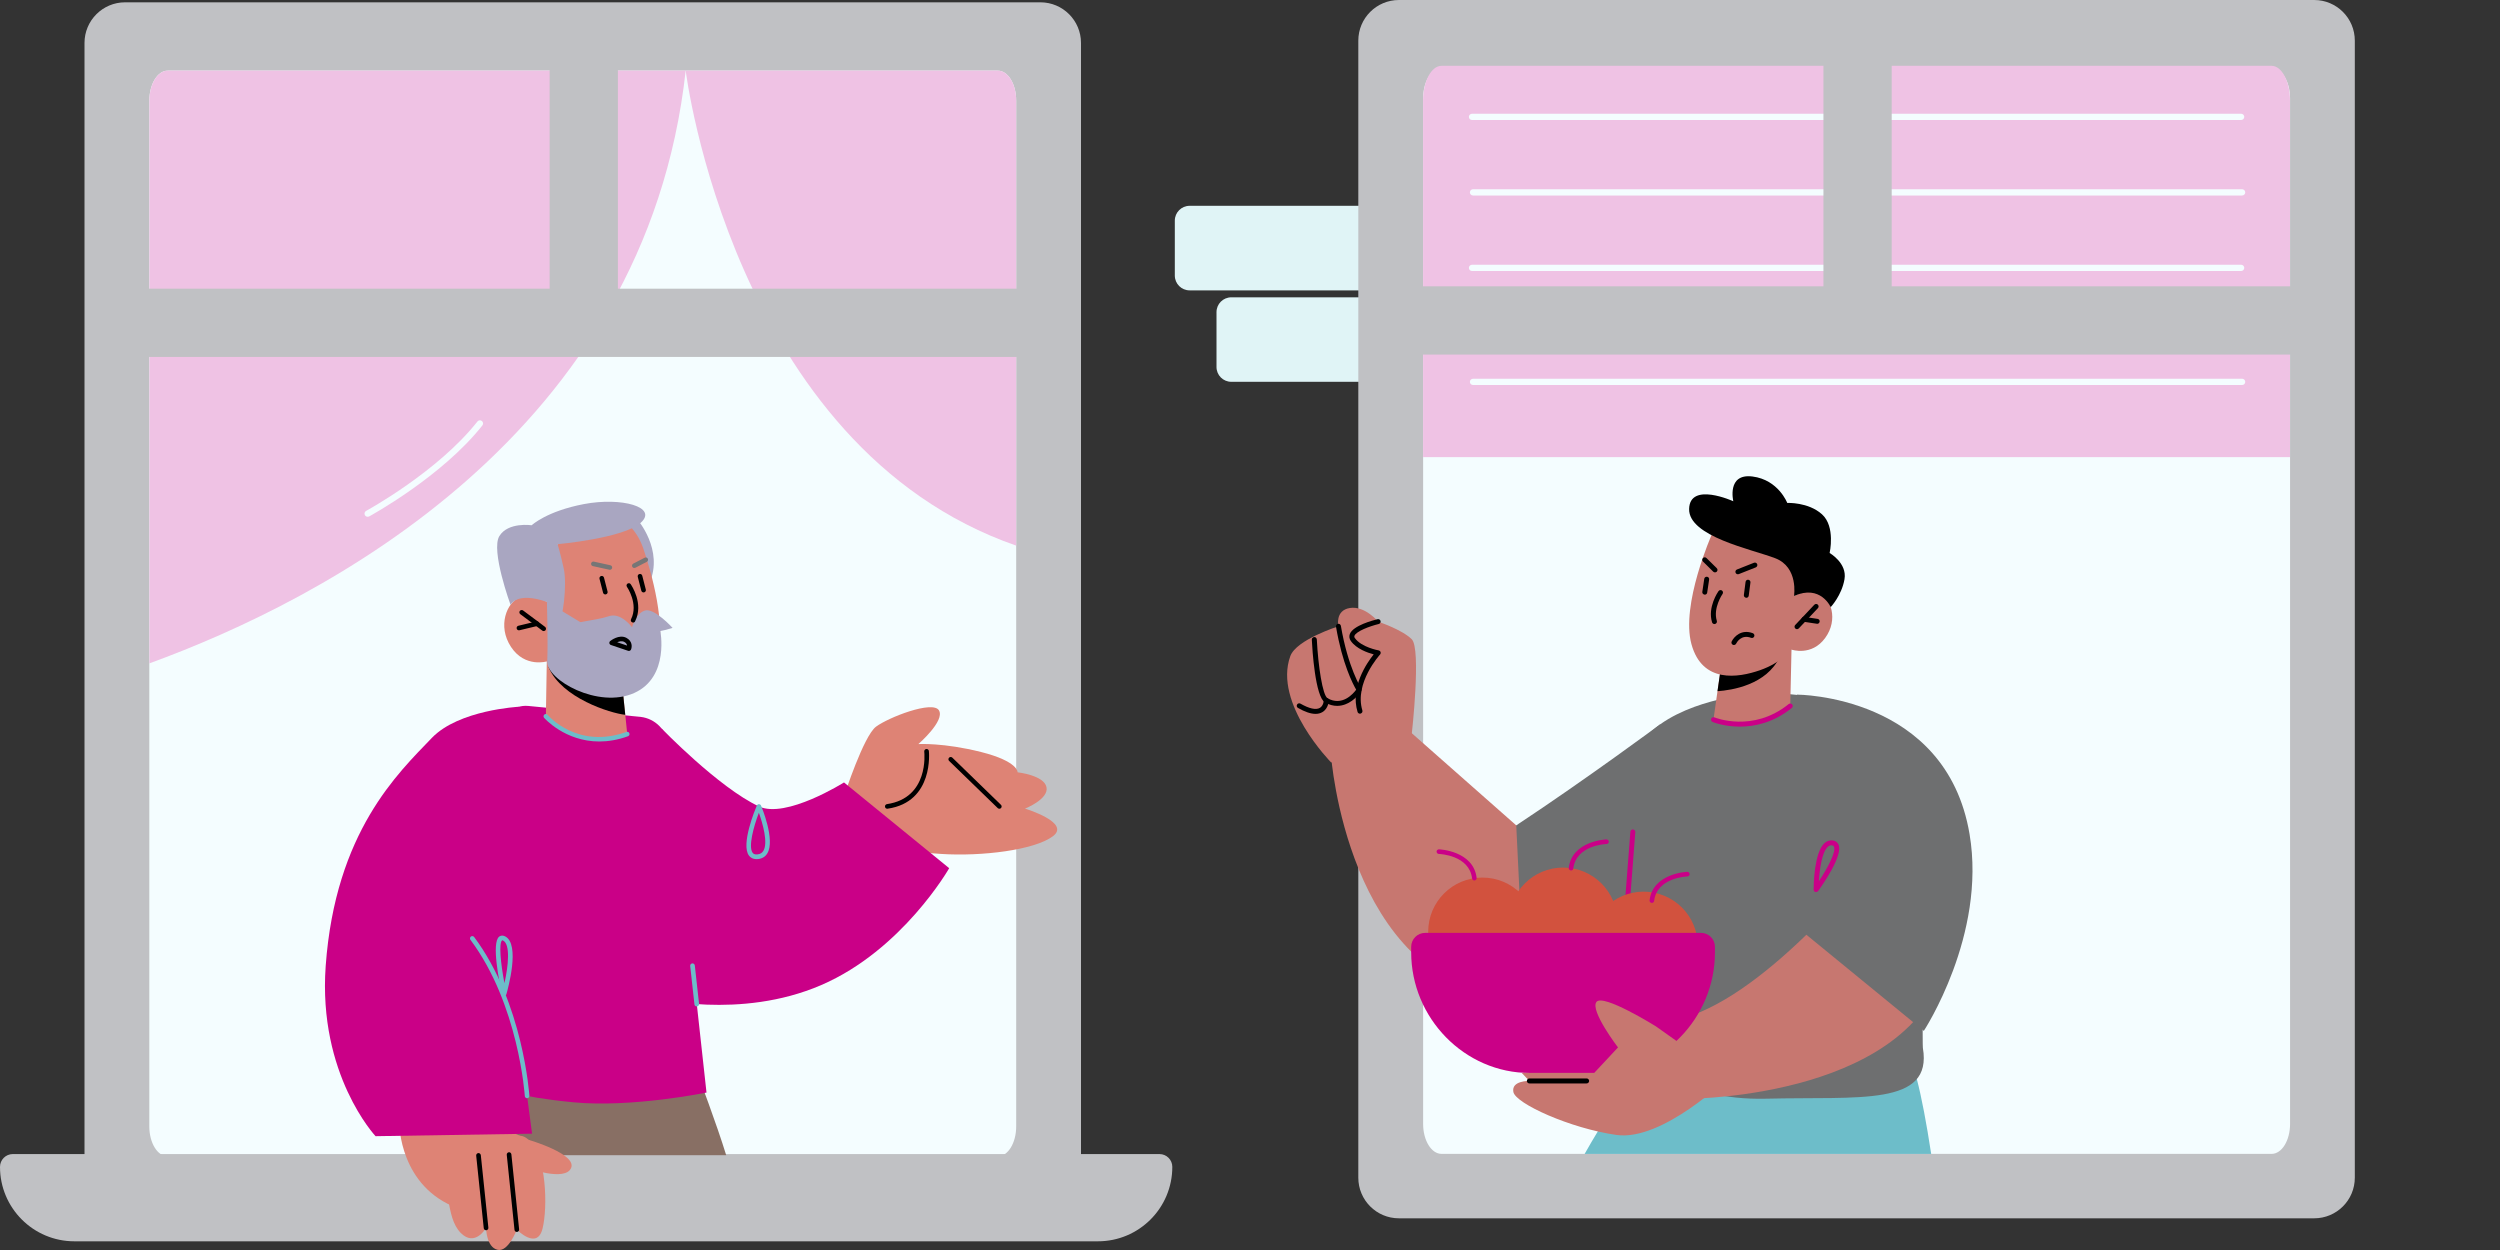 <?xml version="1.0" encoding="UTF-8"?>
<!-- Generator: Adobe Illustrator 27.1.0, SVG Export Plug-In . SVG Version: 6.00 Build 0)  -->
<svg xmlns="http://www.w3.org/2000/svg" xmlns:xlink="http://www.w3.org/1999/xlink" version="1.1" id="Layer_1" x="0px" y="0px" viewBox="0 0 400 200" style="enable-background:new 0 0 400 200;" xml:space="preserve">
<rect x="0" y="0" width="400" height="200" fill="#333333" stroke="none"/>
<style type="text/css">
	.st0{fill:#E0F4F6;}
	.st1{fill:#C0C1C4;}
	.st2{fill:#F4FDFF;}
	.st3{fill:#C77770;}
	.st4{fill:#DE8375;}
	.st5{fill:#EFC2E4;}
	.st6{fill:#886F64;}
	.st7{fill:#CA0087;}
	.st8{fill:#A9A6C1;}
	.st9{fill:#767676;}
	.st10{fill:#6DBDC9;}
	.st11{fill:#6E6F70;}
	.st12{fill:#D2523E;}
</style>
<g>
	<path class="st0" d="M246.48,61.09h-49.47c-1.31,0-2.37-1.06-2.37-2.37v-8.78c0-1.31,1.06-2.37,2.37-2.37h49.47   c1.31,0,2.37,1.06,2.37,2.37v8.78C248.85,60.03,247.79,61.09,246.48,61.09z"></path>
</g>
<g>
	<path class="st0" d="M239.81,46.46h-49.47c-1.31,0-2.37-1.06-2.37-2.37V35.3c0-1.31,1.06-2.37,2.37-2.37h49.47   c1.31,0,2.37,1.06,2.37,2.37v8.78C242.18,45.39,241.12,46.46,239.81,46.46z"></path>
</g>
<g>
	<g>
		<g>
			<path class="st1" d="M370.27,194.93H223.83c-3.59,0-6.5-2.91-6.5-6.5V6.5c0-3.59,2.91-6.5,6.5-6.5h146.44     c3.59,0,6.5,2.91,6.5,6.5v181.93C376.77,192.02,373.86,194.93,370.27,194.93z"></path>
		</g>
	</g>
</g>
<g>
	<g>
		<g>
			<path class="st2" d="M366.41,15.71v164.12c0,2.65-1.32,4.79-2.95,4.79H230.65c-1.63,0-2.95-2.14-2.95-4.79V15.71     c0-2.65,1.32-4.8,2.95-4.8h132.82C365.09,10.91,366.41,13.06,366.41,15.71z"></path>
		</g>
	</g>
</g>
<g>
	<g>
		<g>
			<path class="st1" d="M166.46,195.34H20.02c-3.59,0-6.5-2.91-6.5-6.5V6.87c0-3.59,2.91-6.5,6.5-6.5h146.44     c3.59,0,6.5,2.91,6.5,6.5v181.97C172.96,192.43,170.05,195.34,166.46,195.34z"></path>
		</g>
	</g>
</g>
<g>
	<g>
		<g>
			<path class="st2" d="M162.59,16.1v164.13c0,2.65-1.32,4.79-2.95,4.79H26.84c-1.63,0-2.95-2.14-2.95-4.79V16.1     c0-2.65,1.32-4.8,2.95-4.8h132.8C161.28,11.3,162.59,13.45,162.59,16.1z"></path>
		</g>
	</g>
</g>
<g>
	<path class="st3" d="M212.96,120.82c0,0,2.56,35.99,28.11,38.78c25.55,2.79,8.21-25.74,8.21-25.74l-6.68-1.8l-16.81-14.83   L212.96,120.82z"></path>
</g>
<g>
	<path class="st4" d="M135.09,127.26c0,0,3.09-9.51,5.07-10.99c1.98-1.48,9.11-4.27,10.08-2.6c0.97,1.68-3.3,5.38-3.3,5.38   s4.04-0.24,10.03,1.27c5.99,1.51,5.85,3.25,5.85,3.25s4.23,0.46,4.62,2.38c0.39,1.92-3.44,3.43-3.44,3.43s7.42,2.23,4.45,4.43   s-11.35,3.24-17.86,2.82c-6.51-0.43-8.82-1.02-8.82-1.02L135.09,127.26z"></path>
</g>
<g>
	<path class="st5" d="M162.59,16.1v71.2C117.15,71.5,109.71,11.3,109.71,11.3h49.94C161.28,11.3,162.59,13.45,162.59,16.1z"></path>
</g>
<g>
	<path class="st5" d="M109.71,11.3c-6.42,58.2-57.94,84.67-85.81,94.84V16.1c0-2.65,1.32-4.8,2.95-4.8H109.71z"></path>
</g>
<g>
	<path class="st1" d="M175.66,198.61H11.91C5.33,198.61,0,193.28,0,186.7c0-1.13,0.92-2.05,2.05-2.05h183.47   c1.13,0,2.05,0.92,2.05,2.05C187.57,193.28,182.24,198.61,175.66,198.61z"></path>
</g>
<g>
	<rect x="20.79" y="46.19" class="st1" width="143.89" height="10.92"></rect>
</g>
<g>
	
		<rect x="70.88" y="24.61" transform="matrix(6.123234e-17 -1 1 6.123234e-17 63.332 123.46)" class="st1" width="45.04" height="10.92"></rect>
</g>
<g>
	<g>
		<g>
			<path class="st6" d="M71.25,184.83h44.94c-1.53-5-4.45-12.68-4.45-12.68s-35.19-9.58-37.17-3.79     C74.16,169.56,72.94,175.75,71.25,184.83z"></path>
		</g>
	</g>
</g>
<g>
	<g>
		<g>
			<path class="st7" d="M79.96,117.09c0-2.45,2.12-4.37,4.56-4.14l17.97,1.75c2.34,0.27,4.19,2.13,4.44,4.47l6.11,55.64     c0,0-11.93,2.45-21.27,1.56c-9.34-0.89-11.8-2.23-11.8-2.23V117.09z"></path>
		</g>
	</g>
</g>
<g>
	<path class="st8" d="M101.96,83.1c0,0,4.3,4.86,1.94,10.23c-2.36,5.36-4.9-9.74-4.9-9.74L101.96,83.1z"></path>
</g>
<g>
	<g>
		<path class="st4" d="M87.5,104.96l-0.16,9.65c0,0,1.69,2.8,7.33,3.36c4.2,0.41,5.69-0.51,5.69-0.51l-0.5-4.9l-0.5-4.78    l-10.16-2.42L87.5,104.96z"></path>
	</g>
</g>
<g>
	<g>
		<path d="M89.2,105.36c0.02,0.26-1.55,1.09-1.4,1.45c2.08,4.86,9.82,7.3,12.24,7.56l-0.68-6.59L89.2,105.36z"></path>
	</g>
</g>
<g>
	<g>
		<path class="st4" d="M100.13,83.58c1.32,1.08,2.25,2.56,2.8,4.18c1.26,3.72,3.81,12.42,2.14,17.75    c-2.17,6.93-8.41,5.63-12.13,4.16c-3.71-1.47-5.38-3.86-5.38-3.86s-3.55,1.1-5.79-2.29c-2.24-3.38-0.66-7.14,1.37-7.95    c2.03-0.81,4.37,0.73,4.37,0.73l-1.75-3.67C85.76,92.64,92.79,77.61,100.13,83.58z"></path>
	</g>
</g>
<g>
	<path d="M86.99,100.97c-0.08,0-0.15-0.02-0.22-0.07l-3.52-2.63c-0.16-0.12-0.2-0.35-0.08-0.52c0.12-0.16,0.35-0.2,0.52-0.08   l3.52,2.63c0.16,0.12,0.2,0.35,0.08,0.52C87.22,100.92,87.1,100.97,86.99,100.97z"></path>
</g>
<g>
	<path d="M83.03,100.85c-0.17,0-0.32-0.11-0.36-0.28c-0.05-0.2,0.07-0.4,0.27-0.45l2.88-0.69c0.2-0.05,0.4,0.07,0.45,0.27   c0.05,0.2-0.07,0.4-0.27,0.45l-2.88,0.69C83.09,100.85,83.06,100.85,83.03,100.85z"></path>
</g>
<g>
	<path d="M102.97,94.79c-0.16,0-0.32-0.11-0.36-0.28l-0.57-2.22c-0.05-0.2,0.07-0.4,0.27-0.45c0.2-0.05,0.4,0.07,0.45,0.27   l0.57,2.22c0.05,0.2-0.07,0.4-0.27,0.45C103.03,94.78,103,94.79,102.97,94.79z"></path>
</g>
<g>
	<path d="M96.85,95.11c-0.16,0-0.32-0.11-0.36-0.28l-0.57-2.22c-0.05-0.2,0.07-0.4,0.27-0.45c0.2-0.05,0.4,0.07,0.45,0.27l0.57,2.22   c0.05,0.2-0.07,0.4-0.27,0.45C96.91,95.11,96.88,95.11,96.85,95.11z"></path>
</g>
<g>
	<path class="st9" d="M101.49,90.88c-0.13,0-0.26-0.07-0.33-0.2c-0.09-0.18-0.02-0.4,0.16-0.5l1.83-0.95   c0.18-0.09,0.4-0.03,0.5,0.16c0.09,0.18,0.02,0.4-0.16,0.5l-1.83,0.95C101.6,90.87,101.54,90.88,101.49,90.88z"></path>
</g>
<g>
	<path class="st9" d="M97.58,91.17c-0.03,0-0.05,0-0.08-0.01l-2.64-0.58c-0.2-0.04-0.33-0.24-0.28-0.44   c0.04-0.2,0.24-0.33,0.44-0.28l2.64,0.58c0.2,0.04,0.33,0.24,0.28,0.44C97.9,91.05,97.75,91.17,97.58,91.17z"></path>
</g>
<g>
	<path class="st8" d="M87.51,96.31c0,0,1,4.02,1.77,3.53c0.77-0.49,1.49-6.28,0.92-8.87c-0.57-2.59-0.99-3.9-0.99-3.9   s10.54-0.94,13.32-3.44s-3.09-4.12-9.09-2.98c-6,1.14-8.37,3.39-8.37,3.39s-3.76-0.56-5.17,1.73c-1.41,2.29,1.79,11.01,1.79,11.01   S82.63,94.6,87.51,96.31z"></path>
</g>
<g>
	<path class="st8" d="M107.61,100.46c0,0-2.95-3.26-4.44-2.77c-1.5,0.49-2.04,2.68-2.04,2.68s-1.78-2.46-3.74-1.77   c-1.96,0.69-6.17,0.95-6.21,1.63c-0.04,0.68,1.17,0.92,1.17,0.92S102.24,102.3,107.61,100.46z"></path>
</g>
<g>
	<path class="st8" d="M87.51,96.31c0,0,0.18,6.51,0.05,9.5c-0.13,2.99,8.17,7.64,13.91,5.07c5.73-2.57,4.16-10.08,4.16-10.08   l-5.11,0.47c0,0-1.18-0.67-2.52-0.94c-1.34-0.28-3.12,0.45-3.12,0.45L87.51,96.31z"></path>
</g>
<g>
	<path d="M101.3,99.61c-0.06,0-0.11-0.01-0.17-0.04c-0.18-0.09-0.26-0.31-0.16-0.5c1.22-2.43-0.64-5.15-0.66-5.18   c-0.12-0.17-0.07-0.4,0.09-0.51c0.17-0.12,0.4-0.08,0.51,0.09c0.09,0.13,2.13,3.1,0.71,5.93C101.57,99.54,101.44,99.61,101.3,99.61   z"></path>
</g>
<g>
	<path class="st7" d="M151.87,138.91l-16.83-13.72c0,0-9.3,5.86-13.61,3.84c-6.46-3.02-15.6-12.5-15.6-12.5l-1.22,43.13   c0,0,13.75,3.57,26.77-2.04C144.4,152.01,151.87,138.91,151.87,138.91z"></path>
</g>
<g>
	<path class="st10" d="M121.04,137.46c-0.64,0-1.01-0.3-1.21-0.57c-1.32-1.77,0.99-7.37,1.26-8c0.06-0.14,0.19-0.22,0.34-0.22   c0.15,0,0.28,0.09,0.34,0.23c0.09,0.22,2.28,5.46,1.02,7.61c-0.32,0.55-0.82,0.86-1.49,0.94   C121.21,137.45,121.12,137.46,121.04,137.46z M121.42,130.04c-0.86,2.27-1.71,5.45-1,6.4c0.1,0.14,0.29,0.32,0.79,0.26   c0.43-0.05,0.74-0.24,0.94-0.58C122.9,134.85,122.06,131.82,121.42,130.04z"></path>
</g>
<g>
	<path class="st2" d="M58.82,82.68c-0.18,0-0.35-0.1-0.44-0.26c-0.13-0.24-0.04-0.55,0.2-0.68c0.11-0.06,11.47-6.26,17.81-14.3   c0.17-0.22,0.49-0.26,0.71-0.08c0.22,0.17,0.26,0.49,0.08,0.71c-6.47,8.2-18,14.5-18.12,14.56C58.98,82.66,58.9,82.68,58.82,82.68z   "></path>
</g>
<g>
	<path class="st10" d="M95.89,118.64c-5.51,0-8.79-3.74-8.84-3.79c-0.13-0.15-0.11-0.39,0.04-0.52c0.15-0.13,0.39-0.12,0.52,0.04   c0.19,0.23,4.87,5.53,12.62,2.74c0.19-0.07,0.4,0.03,0.47,0.22c0.07,0.19-0.03,0.4-0.22,0.47   C98.82,118.4,97.28,118.64,95.89,118.64z"></path>
</g>
<g>
	<path class="st10" d="M111.48,161.03c-0.19,0-0.35-0.14-0.37-0.33l-0.68-6.15c-0.02-0.2,0.12-0.38,0.33-0.41   c0.19-0.02,0.38,0.12,0.41,0.33l0.68,6.15c0.02,0.2-0.12,0.38-0.33,0.41C111.51,161.03,111.5,161.03,111.48,161.03z"></path>
</g>
<g>
	<path class="st4" d="M83.24,181.73l-7.66-3.06l-11.69,1.13c0,0,0,10.11,9.4,13.53C82.69,196.74,83.24,181.73,83.24,181.73z"></path>
</g>
<g>
	<path class="st4" d="M73.73,197.28c-0.64-0.64-1.07-1.5-1.37-2.44c-0.98-3.17-1.92-11.05,0.74-13.2c2.55-2.06,3.45,3.22,3.45,3.22   s0-4.5,2.61-3.69c2.17,0.67,2.29,3.56,2.29,3.56s0.38-4.71,3.18-2.34c2.8,2.37,3.04,10.75,2.17,14.21   c-0.87,3.46-4.11,0.14-4.11,0.14s-1.35,3.62-3.07,3.23c-1.82-0.41-1.85-3.5-1.85-3.5S76.02,199.57,73.73,197.28z"></path>
</g>
<g>
	<path d="M82.69,197.11c-0.19,0-0.35-0.14-0.37-0.33l-1.24-12.01c-0.02-0.2,0.13-0.38,0.33-0.41c0.2-0.03,0.38,0.13,0.41,0.33   l1.24,12.01c0.02,0.2-0.13,0.38-0.33,0.41C82.71,197.11,82.7,197.11,82.69,197.11z"></path>
</g>
<g>
	<path d="M77.77,196.84c-0.19,0-0.35-0.14-0.37-0.33l-1.21-11.61c-0.02-0.2,0.13-0.38,0.33-0.41c0.19-0.02,0.38,0.13,0.41,0.33   l1.21,11.61c0.02,0.2-0.13,0.38-0.33,0.41C77.79,196.84,77.78,196.84,77.77,196.84z"></path>
</g>
<g>
	<path class="st7" d="M83.03,113.08c0,0-9.63,0.49-13.94,4.99c-5.36,5.6-15.43,14.99-16.98,36.49c-1.25,17.38,7.98,27.23,7.98,27.23   l25.04-0.4l-2.22-16.83L83.03,113.08z"></path>
</g>
<g>
	<path class="st10" d="M84.34,175.72c-0.19,0-0.36-0.15-0.37-0.35c-0.01-0.15-0.99-14.7-8.7-25c-0.12-0.16-0.09-0.39,0.07-0.52   c0.16-0.12,0.39-0.09,0.52,0.07c7.84,10.48,8.83,25.25,8.84,25.4c0.01,0.2-0.14,0.38-0.35,0.39   C84.35,175.72,84.34,175.72,84.34,175.72z"></path>
</g>
<g>
	<path class="st10" d="M80.67,159.32c-0.18-0.01-0.32-0.12-0.36-0.29c-0.42-1.9-1.71-8.19-0.44-9.17c0.15-0.12,0.48-0.28,0.97-0.03   c2.42,1.25,0.42,8.41,0.19,9.22C80.98,159.21,80.84,159.32,80.67,159.32z M80.35,150.44c-0.56,0.42-0.26,3.64,0.36,6.87   c0.63-2.77,0.97-6.21-0.21-6.82C80.48,150.48,80.4,150.44,80.35,150.44z"></path>
</g>
<g>
	<path class="st4" d="M84.63,182.39c0,0,7.69,2.24,6.75,4.48c-0.94,2.24-7.04,0-7.04,0L84.63,182.39z"></path>
</g>
<g>
	<path class="st5" d="M366.4,16.06v57.08H227.69V16.06c0-3.04,1.33-5.53,2.95-5.53h132.82C365.07,10.53,366.4,13.02,366.4,16.06z"></path>
</g>
<g>
	<path class="st2" d="M358.57,19.2H235.52c-0.28,0-0.5-0.23-0.5-0.5c0-0.28,0.23-0.5,0.5-0.5h123.06c0.28,0,0.5,0.23,0.5,0.5   C359.08,18.98,358.85,19.2,358.57,19.2z"></path>
</g>
<g>
	<path class="st2" d="M358.73,31.28H235.68c-0.28,0-0.5-0.23-0.5-0.5c0-0.28,0.23-0.5,0.5-0.5h123.06c0.28,0,0.5,0.23,0.5,0.5   C359.24,31.06,359.01,31.28,358.73,31.28z"></path>
</g>
<g>
	<path class="st2" d="M358.57,43.36H235.52c-0.28,0-0.5-0.23-0.5-0.5c0-0.28,0.23-0.5,0.5-0.5h123.06c0.28,0,0.5,0.23,0.5,0.5   C359.08,43.14,358.85,43.36,358.57,43.36z"></path>
</g>
<g>
	<path class="st2" d="M358.74,61.6H235.68c-0.28,0-0.5-0.23-0.5-0.5c0-0.28,0.23-0.5,0.5-0.5h123.06c0.28,0,0.5,0.23,0.5,0.5   C359.24,61.37,359.02,61.6,358.74,61.6z"></path>
</g>
<g>
	<rect x="224.6" y="45.81" class="st1" width="143.89" height="10.92"></rect>
</g>
<g>
	
		<rect x="274.69" y="24.23" transform="matrix(6.123234e-17 -1 1 6.123234e-17 267.521 326.897)" class="st1" width="45.03" height="10.92"></rect>
</g>
<g>
	<g>
		<path class="st10" d="M308.99,184.63h-55.45c0.71-1.26,1.41-2.46,2.1-3.59c3.38-5.65,6.16-9.5,7.56-11.34    c0.05-0.08,0.11-0.15,0.17-0.22c0.51-0.7,0.81-1.05,0.81-1.05s0.94-0.32,2.54-0.81c0.62-0.19,1.35-0.4,2.14-0.63    c8.62-2.43,26.82-6.61,34.28-0.78c1.17,0.9,2.07,2.06,2.64,3.5c0.31,0.78,0.61,1.76,0.91,2.93    C307.46,175.57,308.23,179.67,308.99,184.63z"></path>
	</g>
</g>
<g>
	<path class="st11" d="M265.64,115.88c0,0-11.78,8.74-23.04,16.18l1.36,28.25c0,0,18.46,0.05,21.9-8.61   C269.31,143.04,265.64,115.88,265.64,115.88z"></path>
</g>
<g>
	<path class="st11" d="M279.07,111.19c0,0-12.13,1.23-16.68,7.93c-4.55,6.7,1.46,48.73,1.79,49.32c0.33,0.59,3.81,7.72,18.53,7.35   c14.72-0.37,26.56,1.28,24.95-8.12c-0.17-1.01,0.57-46.31-3.01-50.33C301.08,113.31,287.94,109.96,279.07,111.19z"></path>
</g>
<g>
	<g>
		<g>
			<g>
				<path class="st3" d="M286.64,103.94l-0.2,9.03c0,0-1.69,2.56-6.98,2.87c-3.94,0.23-5.31-0.69-5.31-0.69l0.65-4.56l0.64-4.45      l9.59-1.89L286.64,103.94z"></path>
			</g>
		</g>
	</g>
</g>
<g>
	<g>
		<g>
			<g>
				<path d="M285.03,104.25c-0.03,0.25-0.13,0.54-0.28,0.87c-2.12,4.47-7.67,5.32-9.95,5.47l0.64-4.45L285.03,104.25z"></path>
			</g>
		</g>
	</g>
</g>
<g>
	<g>
		<g>
			<g>
				<path class="st3" d="M273.89,85.51c0,0-4.99,11.22-3.26,17.55c1.73,6.33,7.49,5.38,10.95,4.18c3.45-1.2,5.07-3.3,5.07-3.3      s3.21,1.11,5.38-1.87c2.17-2.98,0.87-6.42-0.96-7.22c-1.83-0.8-4.03,0.51-4.03,0.51l1.73-3.26      C288.77,92.1,281.68,75.44,273.89,85.51z"></path>
			</g>
		</g>
	</g>
</g>
<g>
	<path d="M274.31,99.85c-0.17,0-0.33-0.11-0.38-0.28c-0.75-2.42,0.96-4.89,1.03-4.99c0.13-0.18,0.37-0.22,0.55-0.1   c0.18,0.13,0.22,0.37,0.1,0.55c-0.02,0.02-1.55,2.25-0.92,4.3c0.07,0.21-0.05,0.43-0.26,0.5   C274.39,99.84,274.35,99.85,274.31,99.85z"></path>
</g>
<g>
	<path d="M287.52,100.67c-0.1,0-0.2-0.04-0.27-0.11c-0.16-0.15-0.17-0.4-0.02-0.56l3.06-3.24c0.15-0.16,0.4-0.17,0.56-0.02   c0.16,0.15,0.17,0.4,0.02,0.56l-3.06,3.24C287.73,100.63,287.62,100.67,287.52,100.67z"></path>
</g>
<g>
	<path d="M290.75,99.81c-0.06,0-2.17-0.33-2.17-0.33c-0.22-0.03-0.37-0.23-0.33-0.45c0.03-0.22,0.24-0.37,0.45-0.33l2.11,0.32   c0.22,0.03,0.37,0.23,0.33,0.45C291.11,99.67,290.95,99.81,290.75,99.81z"></path>
</g>
<g>
	<path d="M279.41,95.65c-0.27-0.03-0.42-0.23-0.39-0.45l0.27-2.1c0.03-0.22,0.23-0.38,0.44-0.34c0.22,0.03,0.37,0.23,0.34,0.44   l-0.27,2.1C279.78,95.5,279.61,95.65,279.41,95.65z"></path>
</g>
<g>
	<path class="st7" d="M260.13,148.15c-0.25-0.02-0.41-0.21-0.4-0.43l1.13-14.65c0.02-0.22,0.22-0.39,0.43-0.36   c0.22,0.02,0.38,0.21,0.36,0.42l-1.13,14.65C260.51,147.99,260.34,148.15,260.13,148.15z"></path>
</g>
<g>
	<path d="M272.76,95.15c-0.28-0.04-0.42-0.24-0.39-0.45l0.31-2.09c0.03-0.22,0.24-0.36,0.45-0.33c0.22,0.03,0.37,0.23,0.33,0.45   l-0.31,2.09C273.13,95.01,272.96,95.15,272.76,95.15z"></path>
</g>
<g>
	<path class="st7" d="M278.38,116.26c-2.56,0-4.34-0.73-4.38-0.75c-0.2-0.09-0.29-0.32-0.21-0.52c0.09-0.2,0.32-0.3,0.52-0.21   c0.06,0.02,6.13,2.51,11.88-2.13c0.17-0.14,0.42-0.11,0.56,0.06c0.14,0.17,0.11,0.42-0.06,0.56   C283.76,115.64,280.73,116.26,278.38,116.26z"></path>
</g>
<g>
	<path d="M287.04,95.36c0,0,0.77-4.61-3.02-6.05c-3.79-1.45-13.87-3.47-13.76-7.88c0.11-4.4,7.07-1.23,7.07-1.23   s-1.08-4.49,3.07-3.96c4.15,0.53,5.56,4.23,5.56,4.23s3.35-0.16,5.55,1.81c2.2,1.97,1.23,6.2,1.23,6.2s2.82,1.6,2.38,4.19   c-0.44,2.59-2.21,4.47-2.21,4.47S291.29,93.44,287.04,95.36z"></path>
</g>
<g>
	<path class="st3" d="M298.78,138.89c0,0-16.85,21.36-30.65,24.31c-13.8,2.95,2.52,12.58,2.52,12.58s36.54-0.22,40.89-22.76   C314.26,138.97,298.78,138.89,298.78,138.89z"></path>
</g>
<g>
	<path class="st11" d="M287.52,111.14c0,0,23.85,0,27.61,22.32c2.73,16.17-7.32,31.48-7.32,31.48l-22.65-18.54L287.52,111.14z"></path>
</g>
<g>
	<path class="st7" d="M290.57,142.73c-0.04,0-0.08-0.01-0.12-0.02c-0.16-0.05-0.27-0.21-0.27-0.38c0-0.61,0.06-5.97,1.77-7.46   c0.37-0.32,0.81-0.46,1.27-0.4c0.58,0.08,0.84,0.41,0.95,0.68c0.74,1.74-2.59,6.48-3.27,7.41   C290.82,142.67,290.7,142.73,290.57,142.73z M293,135.25c-0.19,0-0.36,0.07-0.53,0.22c-0.96,0.83-1.33,3.61-1.45,5.53   c1.39-2.1,2.77-4.7,2.42-5.53c-0.04-0.09-0.1-0.18-0.33-0.21C293.07,135.25,293.03,135.25,293,135.25z"></path>
</g>
<g>
	<g>
		<circle class="st12" cx="237.18" cy="149.08" r="8.67"></circle>
	</g>
	<g>
		<path class="st7" d="M235.9,140.88c-0.18,0-0.34-0.14-0.37-0.33c-0.44-3.71-5.12-3.91-5.32-3.92c-0.2-0.01-0.36-0.18-0.36-0.38    c0.01-0.2,0.19-0.36,0.38-0.36c0.06,0,5.52,0.23,6.03,4.57c0.02,0.2-0.12,0.39-0.32,0.41    C235.93,140.88,235.92,140.88,235.9,140.88z"></path>
	</g>
	<g>
		<path class="st12" d="M241.43,147.48c0,4.79,3.88,8.67,8.67,8.67c4.79,0,8.67-3.88,8.67-8.67c0-4.79-3.88-8.67-8.67-8.67    C245.31,138.81,241.43,142.69,241.43,147.48z"></path>
	</g>
	<g>
		
			<ellipse transform="matrix(0.381 -0.925 0.925 0.381 22.787 336.815)" class="st12" cx="262.87" cy="151.39" rx="8.67" ry="8.67"></ellipse>
	</g>
	<g>
		<path class="st7" d="M251.37,139.28c-0.25-0.03-0.39-0.21-0.37-0.41c0.51-4.34,5.97-4.57,6.03-4.57c0.19,0.02,0.37,0.15,0.38,0.36    c0.01,0.2-0.15,0.38-0.36,0.38c-0.2,0.01-4.88,0.21-5.32,3.92C251.72,139.14,251.56,139.28,251.37,139.28z"></path>
	</g>
	<g>
		<path class="st7" d="M264.3,144.47c-0.25-0.03-0.39-0.21-0.37-0.41c0.51-4.34,5.97-4.57,6.03-4.57c0.21,0.02,0.37,0.15,0.38,0.36    c0.01,0.2-0.15,0.38-0.36,0.38c-0.2,0.01-4.88,0.21-5.32,3.92C264.64,144.33,264.48,144.47,264.3,144.47z"></path>
	</g>
	<g>
		<path class="st7" d="M255.39,171.68H244.8c-10.5,0-19.01-8.81-19.01-19.31v-0.88c0-1.23,1-2.23,2.23-2.23h44.14    c1.23,0,2.23,1,2.23,2.23v0.88C274.4,162.87,265.89,171.68,255.39,171.68z"></path>
	</g>
</g>
<g>
	<path class="st3" d="M264.95,164.22c0,0-8.47-5.29-9.52-3.91c-1.06,1.38,3.45,7.28,3.45,7.28l-3.8,4.07h-11.61l1.22,1.29   c0,0-2.91-0.08-2.55,1.77c0.36,1.85,9.07,5.81,16.47,6.87c7.4,1.06,17.88-9.18,17.88-9.18L264.95,164.22z"></path>
</g>
<g>
	<path d="M253.86,173.35h-9.16c-0.22,0-0.4-0.18-0.4-0.4s0.18-0.4,0.4-0.4h9.16c0.22,0,0.4,0.18,0.4,0.4   S254.08,173.35,253.86,173.35z"></path>
</g>
<g>
	<path class="st3" d="M225.88,117.47c0,0,1.54-13.66,0-15.19c-1.54-1.54-5.37-2.81-5.37-2.81s-2.11-2.58-4.53-2.19   c-2.41,0.38-1.84,2.93-1.84,2.93s-6.74,2.13-7.69,4.77c-2.76,7.58,6.54,17.02,6.54,17.02L225.88,117.47z"></path>
</g>
<g>
	<path d="M217.59,114.19c-0.17,0-0.33-0.11-0.38-0.28c-1.2-3.95,1.48-7.84,2.58-9.21c-0.97-0.26-2.78-0.89-3.66-2.15   c-0.24-0.35-0.3-0.73-0.16-1.1c0.52-1.38,3.79-2.22,4.44-2.38c0.21-0.05,0.43,0.08,0.48,0.29c0.05,0.21-0.08,0.43-0.29,0.48   c-1.45,0.35-3.61,1.16-3.89,1.89c-0.03,0.09-0.05,0.2,0.07,0.36c1.03,1.47,3.77,1.97,3.8,1.97c0.14,0.03,0.26,0.13,0.31,0.26   c0.05,0.14,0.01,0.29-0.08,0.4c-0.04,0.05-4.16,4.58-2.83,8.95c0.06,0.21-0.05,0.43-0.26,0.49   C217.67,114.19,217.63,114.19,217.59,114.19z"></path>
</g>
<g>
	<path d="M213.94,112.94c-0.61,0-1.25-0.16-1.93-0.54c-1.58-0.89-2.05-8.53-2.12-10.05c-0.01-0.22,0.16-0.4,0.38-0.42   c0.22-0.02,0.4,0.16,0.42,0.38c0.22,4.27,0.92,8.95,1.72,9.41c2.33,1.32,4.09-0.7,4.58-1.37c-0.51-0.87-2.22-4.13-3.23-10.08   c-0.04-0.22,0.11-0.42,0.32-0.46c0.21-0.04,0.42,0.11,0.46,0.32c1.14,6.71,3.23,9.98,3.25,10.01c0.08,0.13,0.09,0.3,0,0.43   C217.18,111.55,215.75,112.94,213.94,112.94z"></path>
</g>
<g>
	<path d="M210.49,114.22c-0.77,0-1.71-0.32-2.81-0.95c-0.19-0.11-0.26-0.35-0.15-0.54c0.11-0.19,0.35-0.26,0.54-0.15   c1.4,0.8,2.47,1.04,3.09,0.69c0.62-0.35,0.65-1.22,0.65-1.22c0.01-0.22,0.19-0.41,0.41-0.39c0.22,0.01,0.39,0.19,0.39,0.4   c0,0.05-0.04,1.32-1.05,1.89C211.25,114.13,210.89,114.22,210.49,114.22z"></path>
</g>
<g>
	<path d="M159.9,129.4c-0.09,0-0.19-0.03-0.26-0.1l-7.78-7.55c-0.15-0.14-0.15-0.38-0.01-0.52c0.14-0.15,0.38-0.15,0.52-0.01   l7.78,7.55c0.15,0.14,0.15,0.38,0.01,0.52C160.09,129.37,159.99,129.4,159.9,129.4z"></path>
</g>
<g>
	<path d="M141.96,129.4c-0.18,0-0.34-0.13-0.36-0.32c-0.03-0.2,0.11-0.39,0.31-0.42c6.73-0.99,6-8.11,5.97-8.41   c-0.02-0.2,0.12-0.39,0.33-0.41c0.2-0.02,0.39,0.12,0.41,0.32c0.01,0.08,0.85,8.14-6.59,9.23C142,129.4,141.98,129.4,141.96,129.4z   "></path>
</g>
<g>
	<path d="M100.62,104.15c-0.04,0-0.08-0.01-0.12-0.02l-2.75-0.93c-0.13-0.04-0.22-0.15-0.25-0.28c-0.02-0.13,0.03-0.27,0.13-0.35   c0.06-0.05,1.41-1.13,2.58-0.52c1,0.53,0.93,1.46,0.75,1.88C100.9,104.06,100.76,104.15,100.62,104.15z M98.75,102.76l1.58,0.53   c-0.02-0.19-0.13-0.41-0.46-0.59C99.53,102.52,99.1,102.61,98.75,102.76z"></path>
</g>
<g>
	<path d="M278.06,91.88c-0.16,0-0.31-0.09-0.37-0.25c-0.08-0.2,0.02-0.43,0.22-0.51l2.73-1.08c0.2-0.08,0.43,0.02,0.51,0.22   c0.08,0.2-0.02,0.43-0.22,0.52l-2.73,1.08C278.15,91.87,278.1,91.88,278.06,91.88z"></path>
</g>
<g>
	<path d="M274.4,91.58c-0.1,0-0.2-0.04-0.28-0.11l-1.64-1.62c-0.16-0.15-0.16-0.4,0-0.56c0.15-0.16,0.4-0.16,0.56,0l1.64,1.62   c0.16,0.15,0.16,0.4,0,0.56C274.61,91.54,274.5,91.58,274.4,91.58z"></path>
</g>
<g>
	<path d="M277.42,103.2c-0.06,0-0.12-0.01-0.17-0.04c-0.2-0.1-0.28-0.33-0.18-0.53c0.37-0.76,1.55-2.01,3.38-1.32   c0.2,0.08,0.31,0.31,0.23,0.51c-0.08,0.21-0.31,0.31-0.51,0.23c-1.58-0.6-2.31,0.77-2.38,0.92   C277.71,103.12,277.57,103.2,277.42,103.2z"></path>
</g>
</svg>
